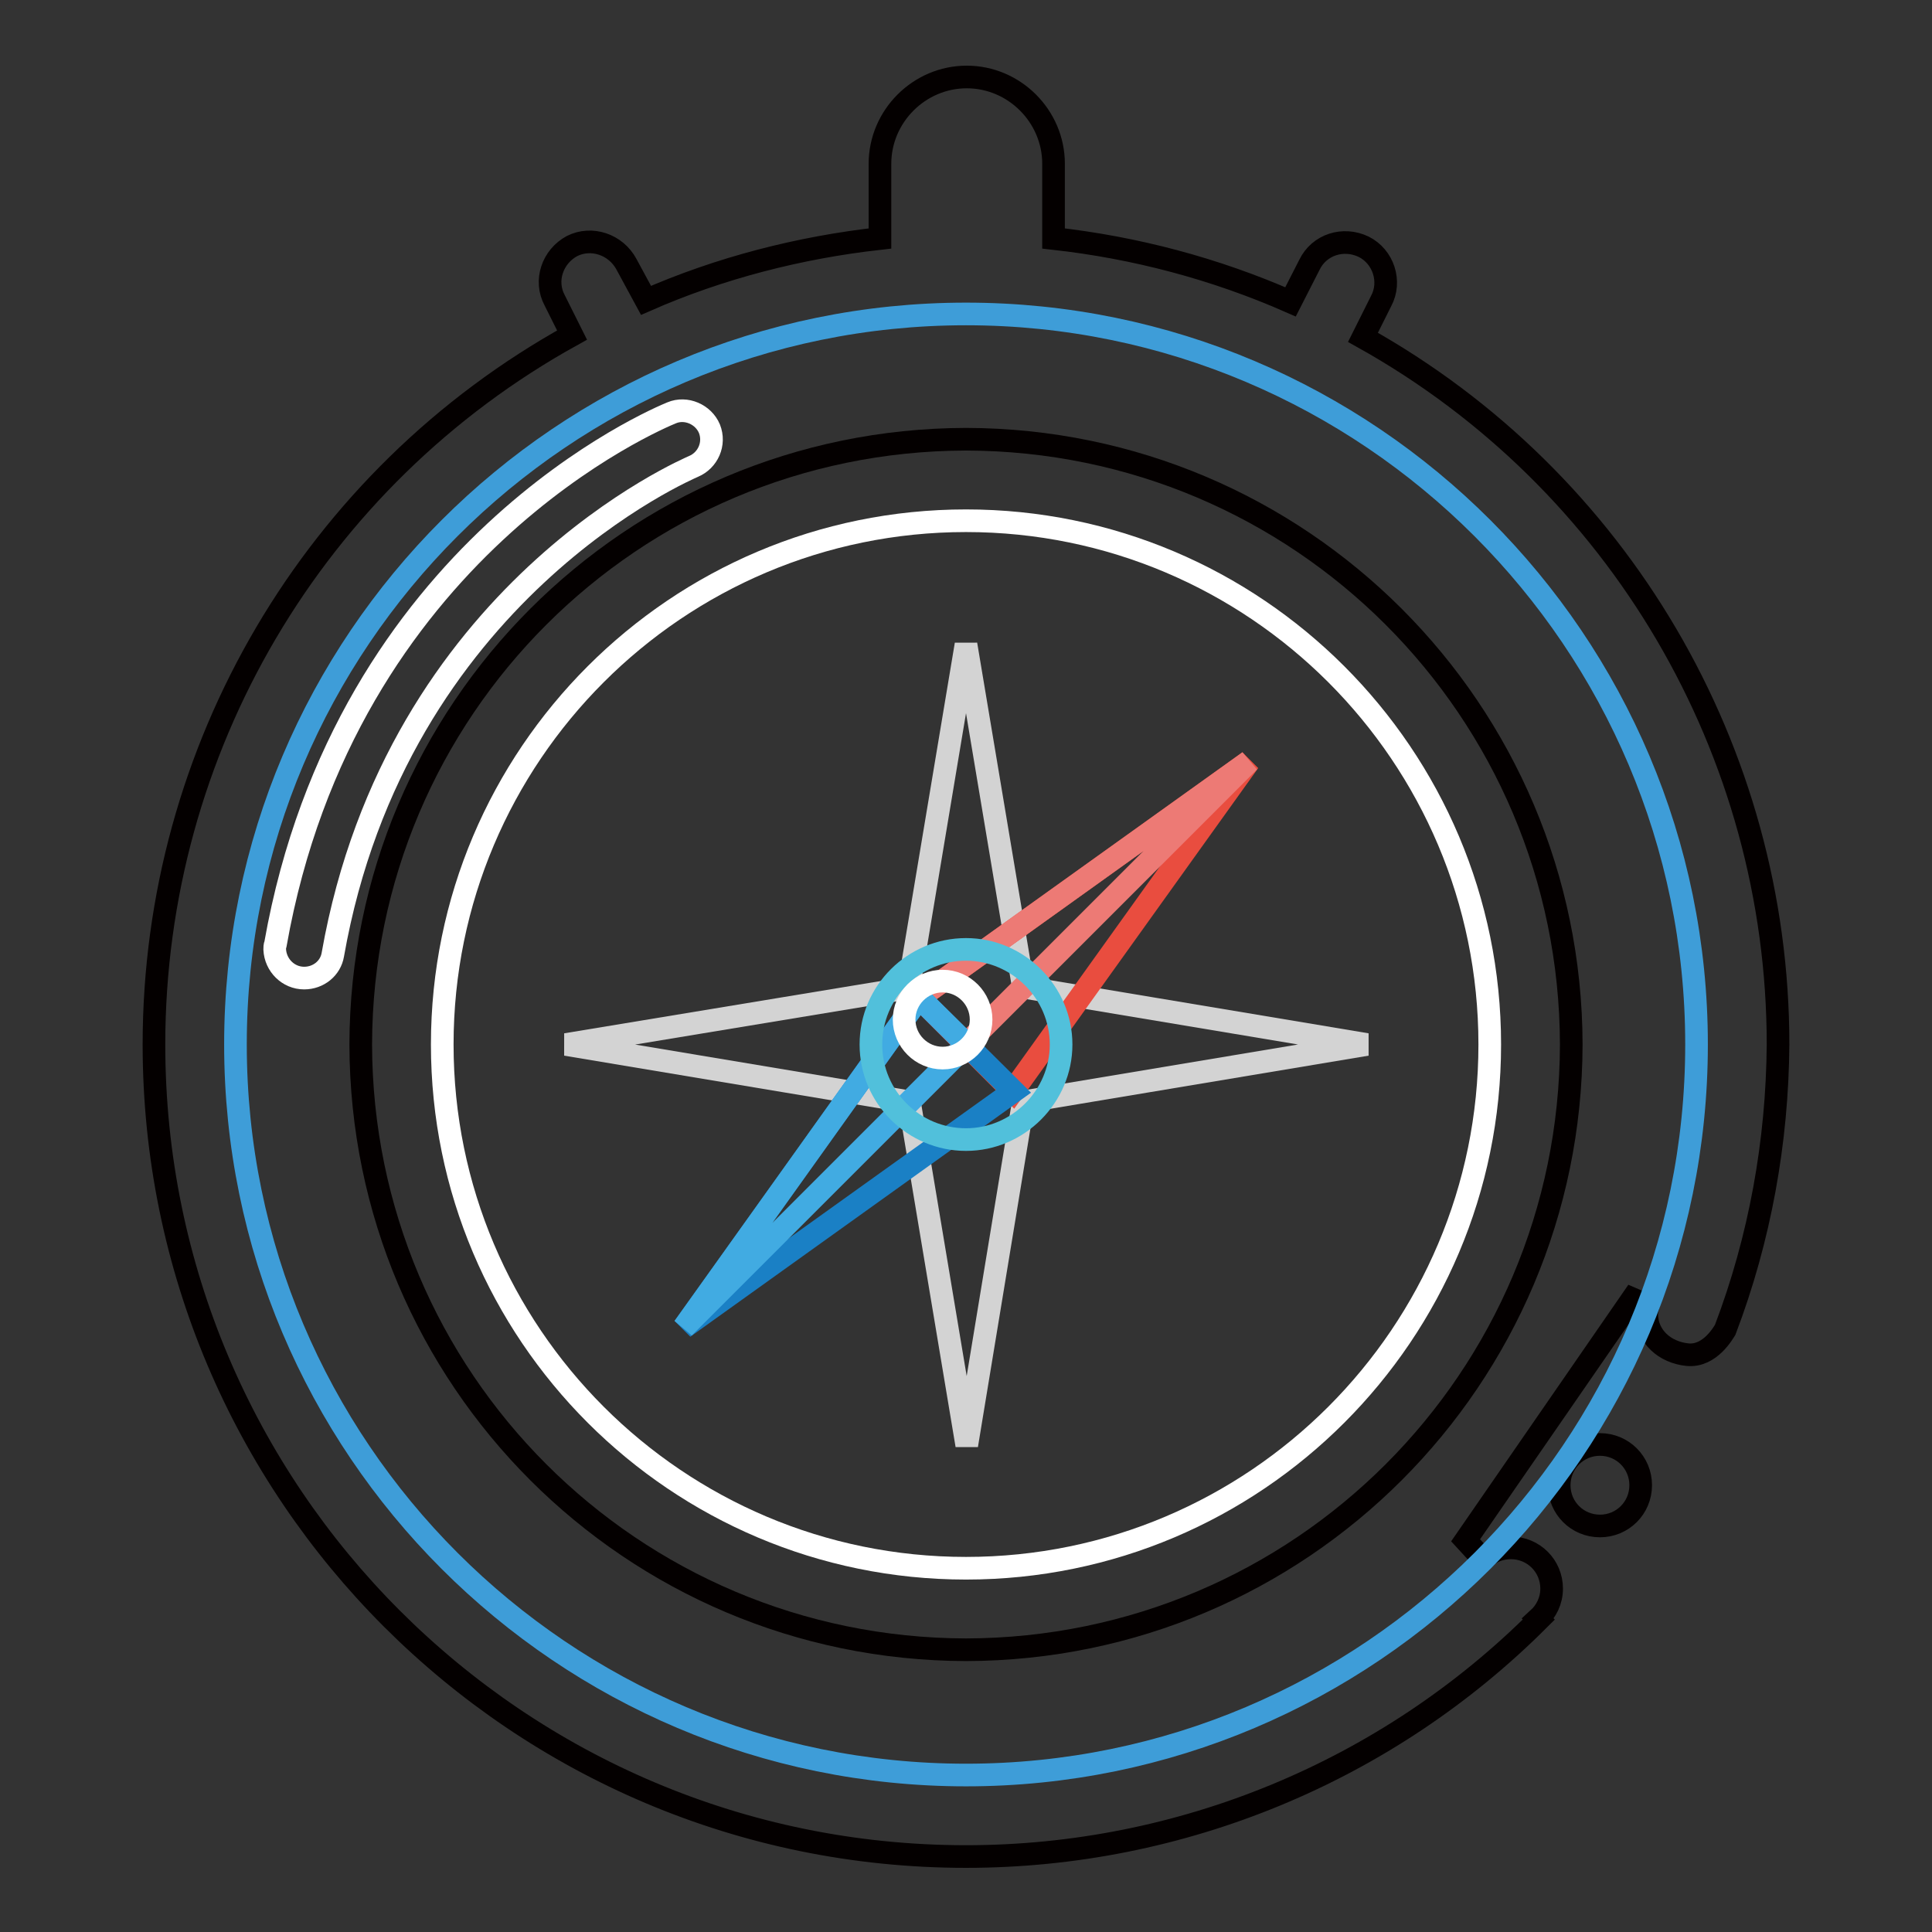 <?xml version="1.0" encoding="utf-8"?>
<!-- Svg Vector Icons : http://www.onlinewebfonts.com/icon -->
<!DOCTYPE svg PUBLIC "-//W3C//DTD SVG 1.1//EN" "http://www.w3.org/Graphics/SVG/1.1/DTD/svg11.dtd">
<svg version="1.1" xmlns="http://www.w3.org/2000/svg" xmlns:xlink="http://www.w3.org/1999/xlink" x="0px" y="0px" viewBox="0 0 256 256" enable-background="new 0 0 256 256" xml:space="preserve">
<rect x="0" y="0" width="256" height="256" fill="#333333" stroke="none"/>
<g> <path stroke-width="3" fill-opacity="0" stroke="#040000"  d="M180.6,44.7l2.4-4.8c1.4-2.6,0.3-5.9-2.3-7.2h0c-2.7-1.3-5.9-0.3-7.2,2.4l-2.5,4.9 c-10-4.4-20.6-7.2-31.4-8.4v-9.9c0-6.3-5.2-11.5-11.5-11.5s-11.5,5.2-11.5,11.5v9.9c-10.7,1.2-21.2,3.9-31,8.2L83,35 c-1.4-2.6-4.6-3.7-7.2-2.4h0c-2.6,1.4-3.7,4.6-2.3,7.2l2.3,4.6c-34.2,18.9-55.4,54.9-55.4,94C20.4,197.8,68.6,246,128,246 c28.5,0,55.8-11.3,75.9-31.4l-0.1-0.1c1.1-1,1.8-2.4,1.8-4c0-3-2.4-5.4-5.4-5.4c0,0,0,0,0,0c-1.4,0-2.7,0.5-3.7,1.5l-2.3-2.5 l22.1-32l2.1,0.9c-0.1,0.4-0.2,0.7-0.2,1.1c0,3,2.4,5.1,5.4,5.4c3,0.3,4.8-3,5-3.3v0c4.6-12.1,6.9-24.9,7-37.8 C235.6,99.5,214.5,63.6,180.6,44.7L180.6,44.7z"/> <path stroke-width="3" fill-opacity="0" stroke="#040000"  d="M206.6,196.8c0,3,2.4,5.4,5.4,5.4c3,0,5.4-2.4,5.4-5.4c0,0,0,0,0,0c0-3-2.4-5.4-5.4-5.4 C209,191.4,206.6,193.8,206.6,196.8C206.6,196.8,206.6,196.8,206.6,196.8z"/> <path stroke-width="3" fill-opacity="0" stroke="#3e9dd8"  d="M128,235.2c-53.4,0-96.8-43.4-96.8-96.8S74.6,41.6,128,41.6s96.8,43.4,96.8,96.8S181.4,235.2,128,235.2z"/> <path stroke-width="3" fill-opacity="0" stroke="#040000"  d="M128,218.6c-44.3-0.1-80.1-35.9-80.2-80.2c0.1-44.3,35.9-80.1,80.2-80.2c44.3,0.1,80.1,35.9,80.2,80.2 C208.1,182.7,172.3,218.5,128,218.6z"/> <path stroke-width="3" fill-opacity="0" stroke="#ffffff"  d="M128,207.8c-38.3,0-69.4-31.1-69.4-69.4C58.6,100.1,89.7,69,128,69c38.3,0,69.4,31.1,69.4,69.4 C197.4,176.7,166.3,207.8,128,207.8z"/> <path stroke-width="3" fill-opacity="0" stroke="#d3d3d3"  d="M135.6,146l45.5-7.6l-45.5-7.6L128,85.4l-7.6,45.5L75,138.4l45.5,7.6l7.6,45.5L135.6,146z"/> <path stroke-width="3" fill-opacity="0" stroke="#e94d3f"  d="M121.8,132.2l43.7-31.3l-31.3,43.7L121.8,132.2z"/> <path stroke-width="3" fill-opacity="0" stroke="#ed7a75"  d="M121.8,132.2l43.7-31.3L128,138.4L121.8,132.2z"/> <path stroke-width="3" fill-opacity="0" stroke="#1a80c5"  d="M121.8,132.2l-31.2,43.7l43.7-31.3L121.8,132.2z"/> <path stroke-width="3" fill-opacity="0" stroke="#41abe2"  d="M121.8,132.2l-31.2,43.7l37.5-37.5L121.8,132.2z"/> <path stroke-width="3" fill-opacity="0" stroke="#51c0db"  d="M115.4,138.4c0,7,5.7,12.6,12.6,12.6s12.6-5.7,12.6-12.6s-5.7-12.6-12.6-12.6S115.4,131.4,115.4,138.4z"/> <path stroke-width="3" fill-opacity="0" stroke="#ffffff"  d="M119.8,135.1c0,2.8,2.3,5.1,5.1,5.1s5.1-2.3,5.1-5.1c0-2.8-2.3-5.1-5.1-5.1S119.8,132.3,119.8,135.1z"/> <path stroke-width="3" fill-opacity="0" stroke="#ffffff"  d="M40.3,129.6c-2.1,0-3.8-1.7-3.9-3.8c0-0.2,0-0.5,0.1-0.7c9.3-52.5,50.8-69.7,52.5-70.4 c1.9-0.8,4.2,0.2,5,2.1c0.8,2-0.2,4.2-2.1,5c-0.4,0.2-39.3,16.5-47.8,64.7C43.8,128.3,42.2,129.6,40.3,129.6z"/></g>
</svg>